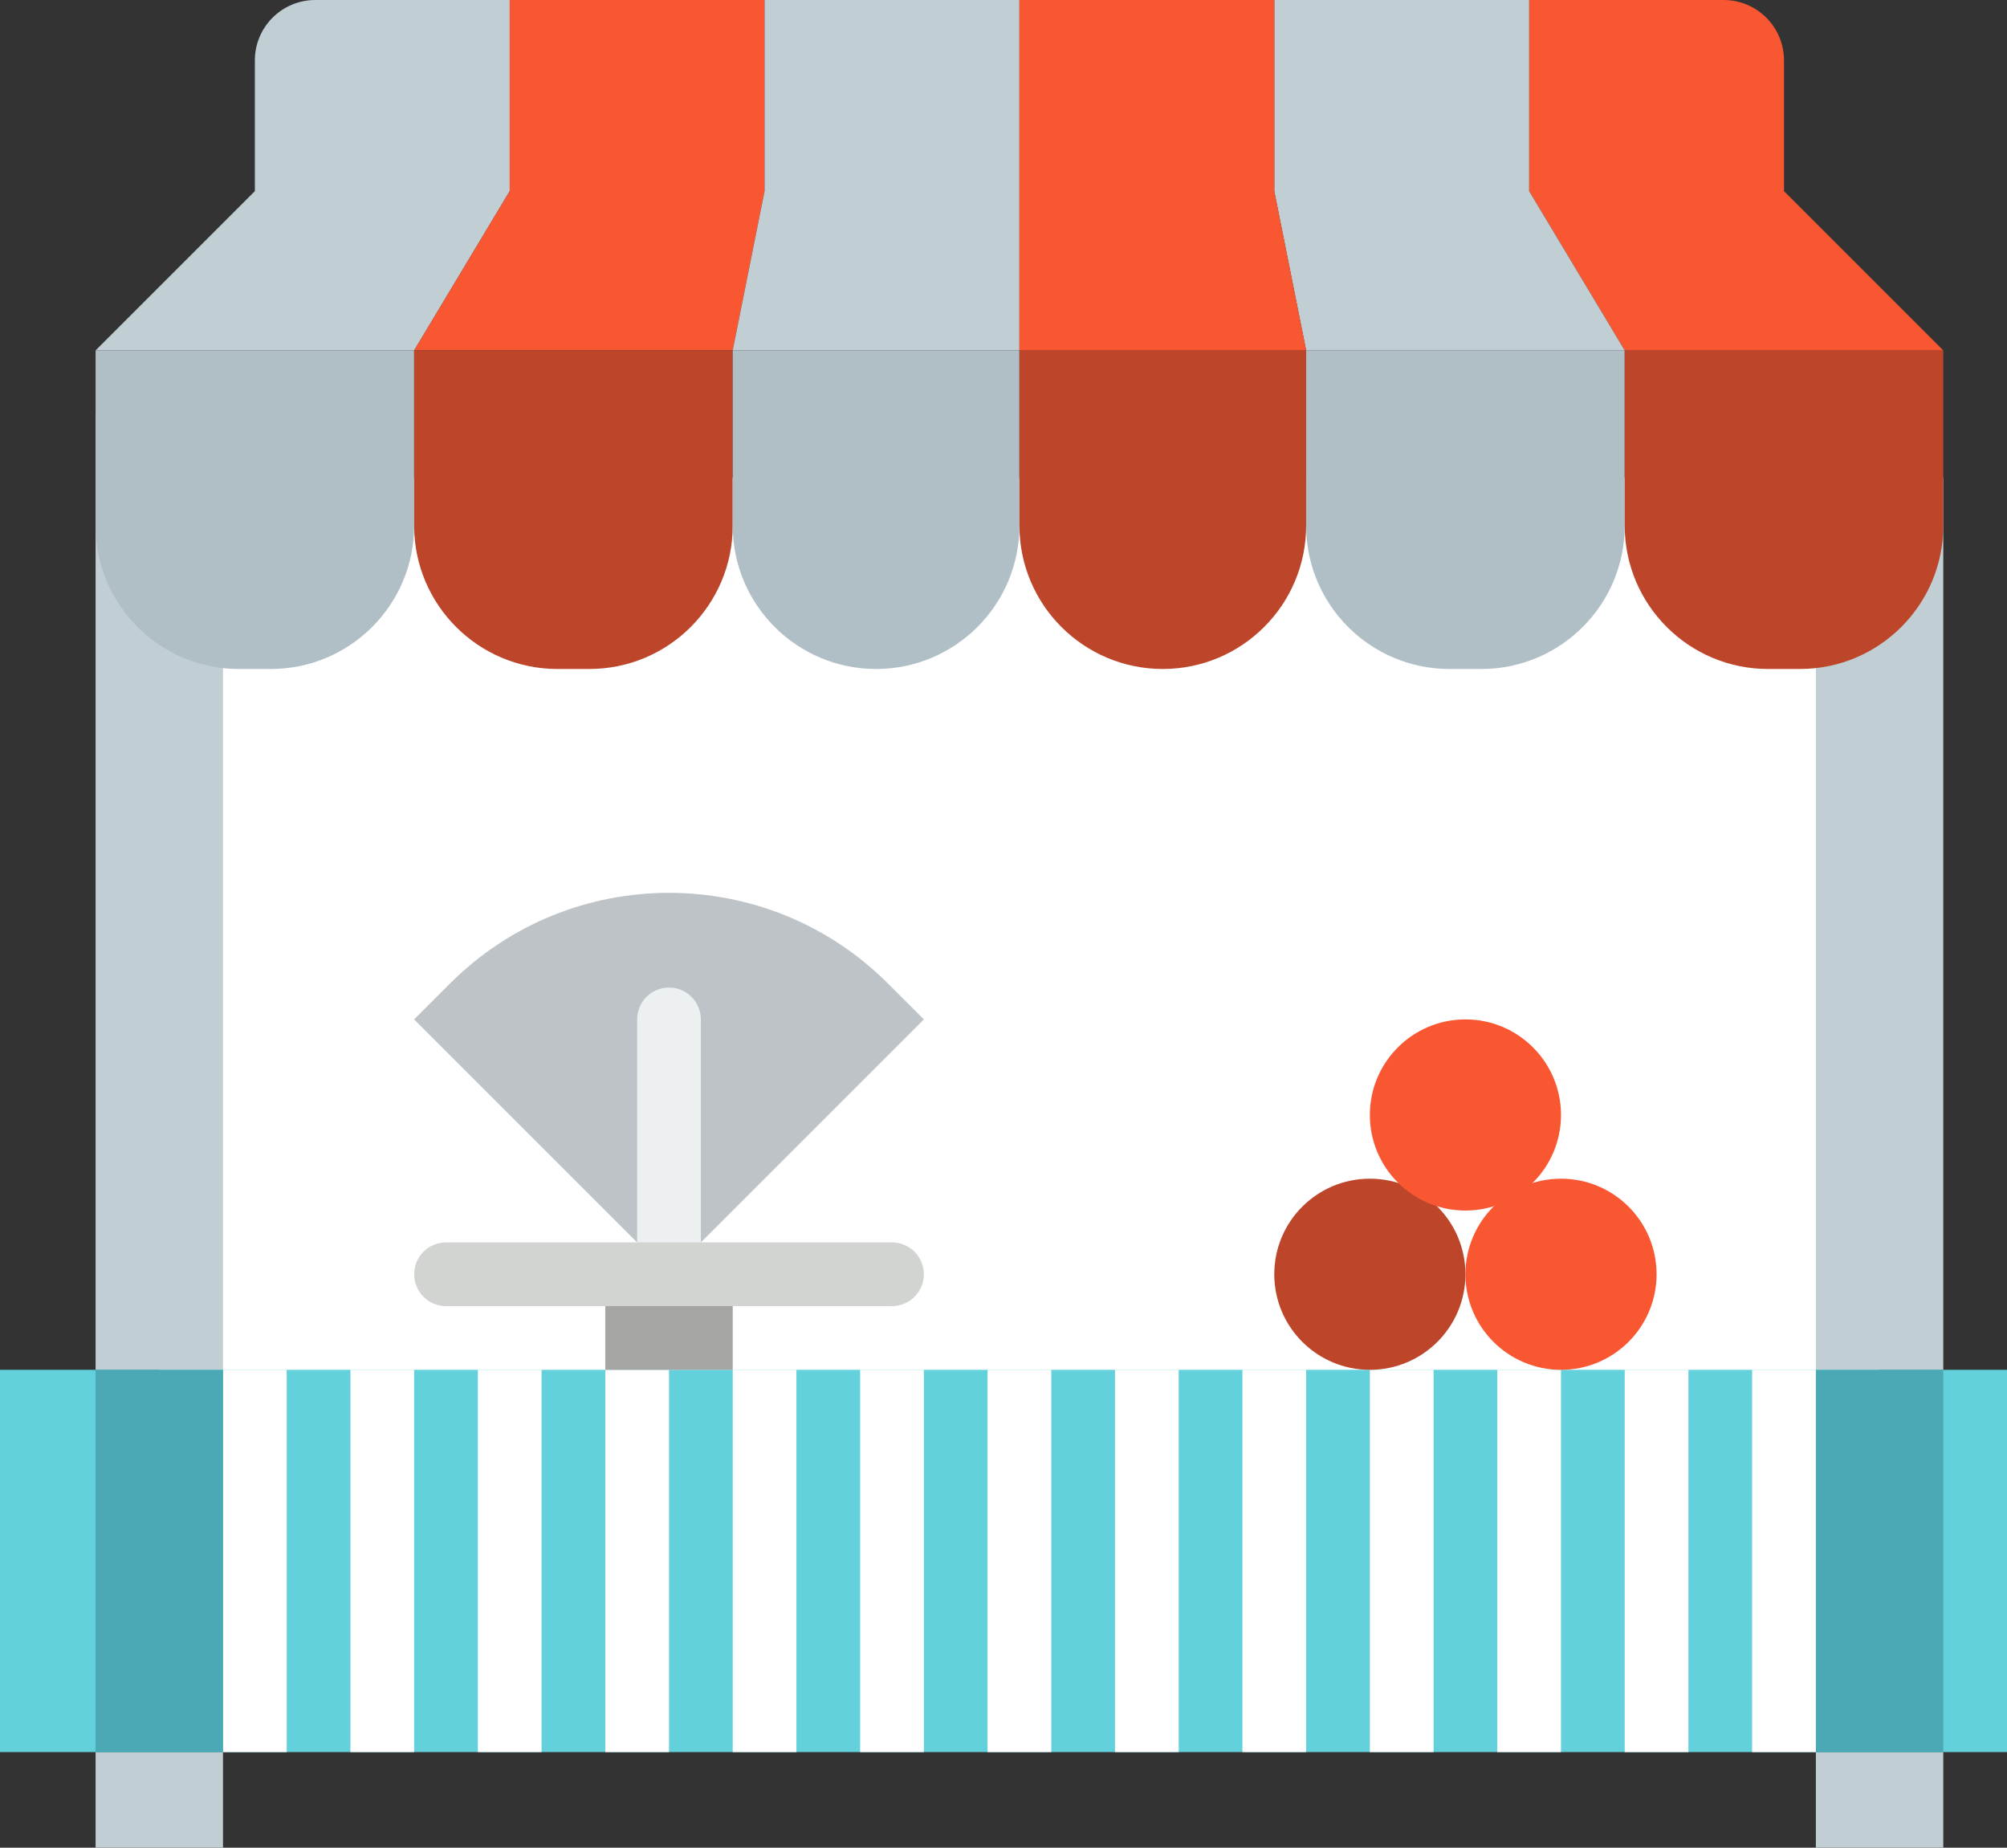 <?xml version="1.0" encoding="UTF-8"?>
<svg width="63px" height="58px" viewBox="0 0 63 58" version="1.1" xmlns="http://www.w3.org/2000/svg" xmlns:xlink="http://www.w3.org/1999/xlink">
    <rect x="0" y="0" width="63" height="58" fill="#333333" stroke="none"/>
    <!-- Generator: Sketch 41.2 (35397) - http://www.bohemiancoding.com/sketch -->
    <title>grocery</title>
    <desc>Created with Sketch.</desc>
    <defs></defs>
    <g id="Page-1" stroke="none" stroke-width="1" fill="none" fill-rule="evenodd">
        <g id="grocery">
            <g id="Group">
                <rect id="Rectangle" fill="#FFFFFF" x="5" y="15" width="54" height="31"></rect>
                <path d="M7,20.95 C5.267,20.755 3.841,14.591 3.276,13 L3,13 L3,43 L7,43 L7,20.95 Z" id="Shape" fill="#C1CED4"></path>
                <path d="M60.724,15 C60.158,16.591 58.733,20.755 57,20.95 L57,43 L61,43 L61,15 L60.724,15 Z" id="Shape" fill="#C1CED4"></path>
                <path d="M13,11 L13,11 L16,6 L16,0 L9.896,0 C8.849,0 8,0.849 8,1.896 L8,6 L3,11 L3,11 L13,11 Z" id="Shape" fill="#C1CED4"></path>
                <polygon id="Shape" fill="#F95632" points="23 11 23 11 24 6 24 0 16 0 16 6 13 11 13 11"></polygon>
                <polygon id="Shape" fill="#C1CED4" points="32 11 32 11 32 6 32 0 24 0 24 6 23 11 23 11"></polygon>
                <path d="M8.5,21 L7.5,21 C5.015,21 3,18.985 3,16.5 L3,11 L13,11 L13,16.5 C13,18.985 10.985,21 8.5,21 Z" id="Shape" fill="#B0BEC5"></path>
                <path d="M18.5,21 L17.5,21 C15.015,21 13,18.985 13,16.5 L13,11 L23,11 L23,16.5 C23,18.985 20.985,21 18.5,21 Z" id="Shape" fill="#BC452A"></path>
                <path d="M46.5,21 L45.5,21 C43.015,21 41,18.985 41,16.5 L41,11 L51,11 L51,16.5 C51,18.985 48.985,21 46.5,21 Z" id="Shape" fill="#B0BEC5"></path>
                <path d="M56.5,21 L55.5,21 C53.015,21 51,18.985 51,16.5 L51,11 L61,11 L61,16.5 C61,18.985 58.985,21 56.5,21 Z" id="Shape" fill="#BC452A"></path>
                <path d="M27.5,21 L27.5,21 C25.015,21 23,18.985 23,16.5 L23,11 L32,11 L32,16.5 C32,18.985 29.985,21 27.5,21 Z" id="Shape" fill="#B0BEC5"></path>
                <path d="M36.5,21 L36.5,21 C34.015,21 32,18.985 32,16.5 L32,11 L41,11 L41,16.5 C41,18.985 38.985,21 36.5,21 Z" id="Shape" fill="#BC452A"></path>
                <rect id="Rectangle-path" fill="#C1CED4" x="3" y="55" width="4" height="3"></rect>
                <rect id="Rectangle-path" fill="#C1CED4" x="57" y="55" width="4" height="3"></rect>
                <rect id="Rectangle-path" fill="#63D1DB" x="0" y="43" width="63" height="12"></rect>
                <rect id="Rectangle-path" fill="#FFFFFF" x="7" y="43" width="2" height="12"></rect>
                <rect id="Rectangle-path" fill="#FFFFFF" x="11" y="43" width="2" height="12"></rect>
                <rect id="Rectangle-path" fill="#FFFFFF" x="15" y="43" width="2" height="12"></rect>
                <rect id="Rectangle-path" fill="#FFFFFF" x="19" y="43" width="2" height="12"></rect>
                <rect id="Rectangle-path" fill="#FFFFFF" x="23" y="43" width="2" height="12"></rect>
                <rect id="Rectangle-path" fill="#FFFFFF" x="27" y="43" width="2" height="12"></rect>
                <rect id="Rectangle-path" fill="#FFFFFF" x="31" y="43" width="2" height="12"></rect>
                <rect id="Rectangle-path" fill="#FFFFFF" x="35" y="43" width="2" height="12"></rect>
                <rect id="Rectangle-path" fill="#FFFFFF" x="39" y="43" width="2" height="12"></rect>
                <rect id="Rectangle-path" fill="#FFFFFF" x="43" y="43" width="2" height="12"></rect>
                <rect id="Rectangle-path" fill="#FFFFFF" x="47" y="43" width="2" height="12"></rect>
                <rect id="Rectangle-path" fill="#FFFFFF" x="51" y="43" width="2" height="12"></rect>
                <rect id="Rectangle-path-Copy" fill="#4BA9B6" x="3" y="43" width="4" height="12"></rect>
                <rect id="Rectangle-path-Copy-2" fill="#4BA9B6" x="57" y="43" width="4" height="12"></rect>
                <rect id="Rectangle-path" fill="#FFFFFF" x="55" y="43" width="2" height="12"></rect>
                <path d="M20.999,39.999 L13,32 L14.126,30.874 C17.922,27.078 24.078,27.078 27.874,30.874 L29,32 L21.001,39.999 C21,40 21,40 20.999,39.999 Z" id="Shape" fill="#BDC3C7"></path>
                <rect id="Rectangle-path" fill="#A5A5A4" x="19" y="40" width="4" height="3"></rect>
                <circle id="Oval" fill="#BC452A" cx="43" cy="40" r="3"></circle>
                <circle id="Oval" fill="#F95632" cx="49" cy="40" r="3"></circle>
                <circle id="Oval" fill="#F95632" cx="46" cy="35" r="3"></circle>
                <path d="M20.999,39.999 L21.001,39.999 L22,39 L22,32 C22,31.447 21.552,31 21,31 C20.448,31 20,31.447 20,32 L20,39 L20.999,39.999 Z" id="Shape" fill="#ECF0F1"></path>
                <path d="M28,41 L14,41 C13.448,41 13,40.553 13,40 C13,39.447 13.448,39 14,39 L28,39 C28.552,39 29,39.447 29,40 C29,40.553 28.552,41 28,41 Z" id="Shape" fill="#D1D4D1"></path>
                <path d="M51,11 L51,11 L48,6 L48,0 L54.104,0 C55.151,0 56,0.849 56,1.896 L56,6 L61,11 L61,11 L51,11 Z" id="Shape" fill="#F95632"></path>
                <polygon id="Shape" fill="#C1CED4" points="41 11 41 11 40 6 40 0 48 0 48 6 51 11 51 11"></polygon>
                <polygon id="Shape" fill="#F95632" points="32 11 32 11 32 6 32 0 40 0 40 6 41 11 41 11"></polygon>
            </g>
        </g>
    </g>
</svg>